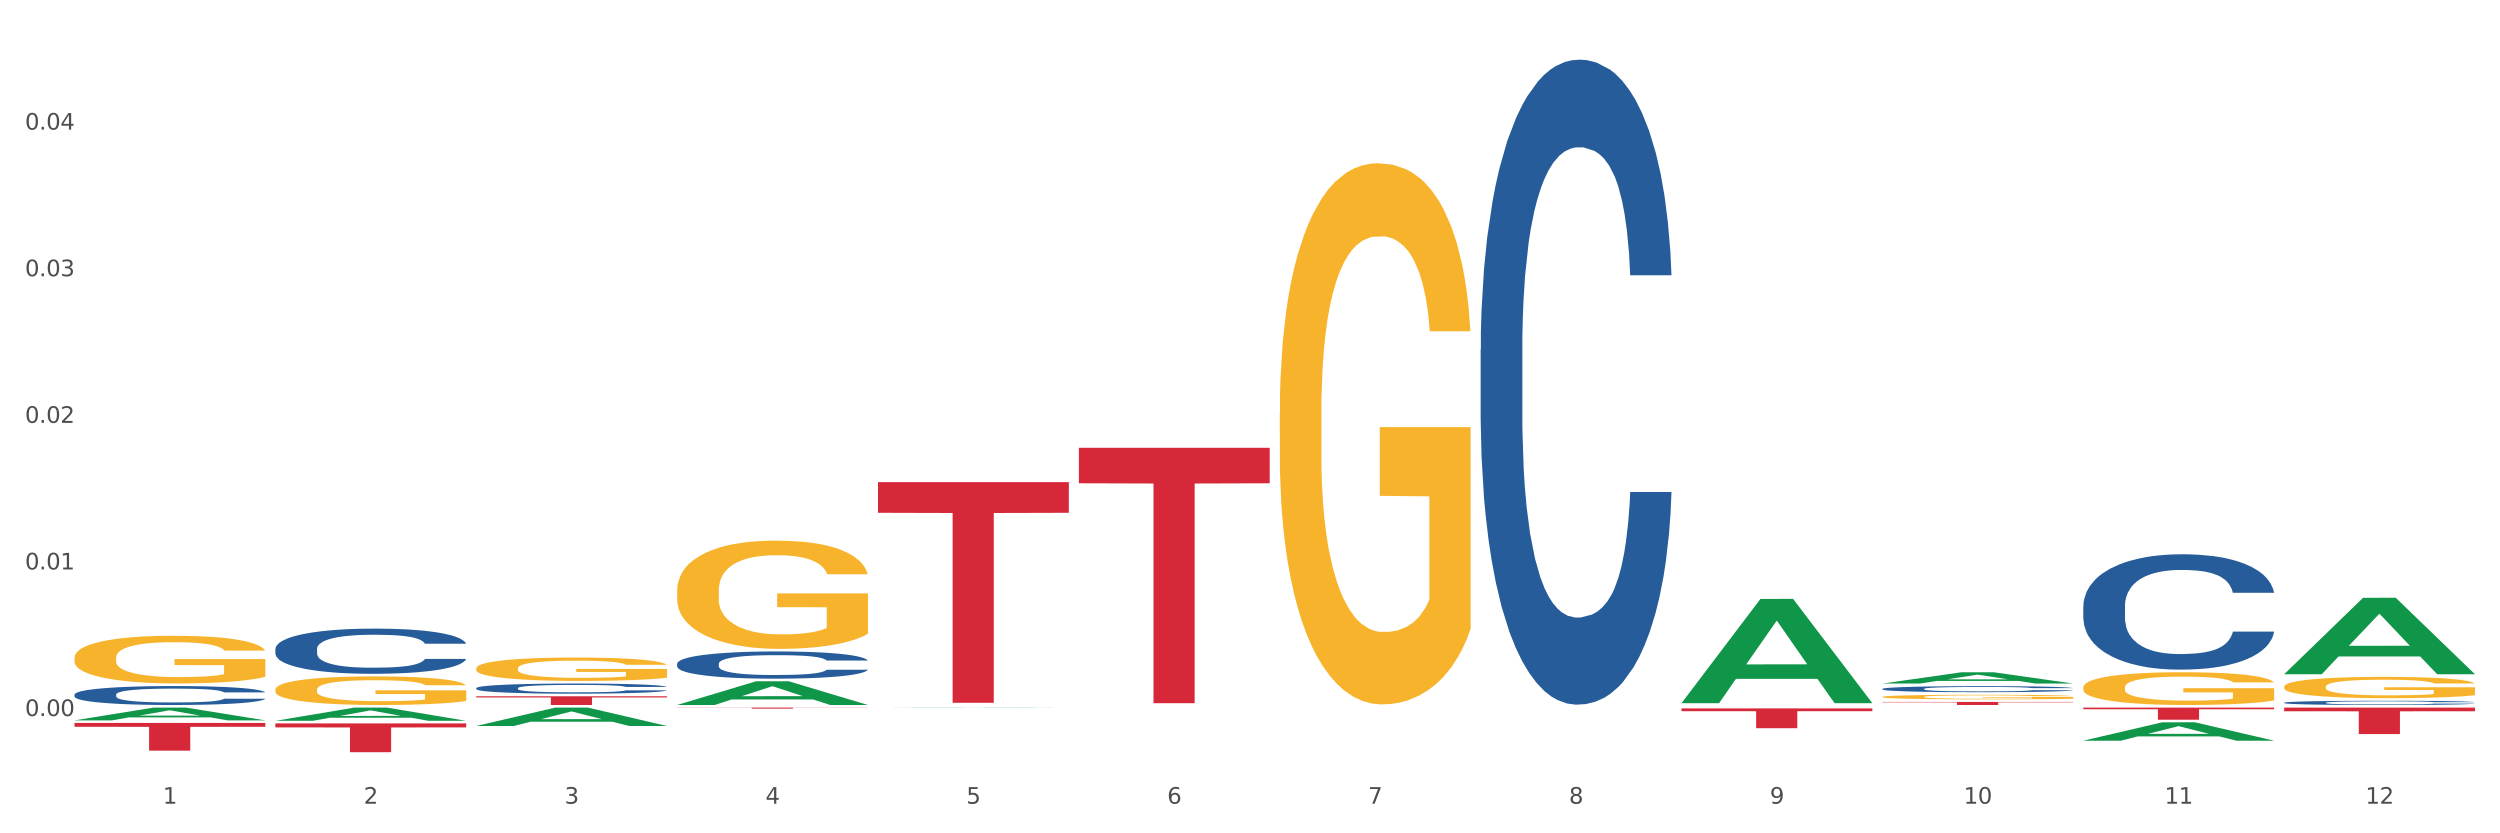 <?xml version="1.0" encoding="utf-8" standalone="no"?>
<!DOCTYPE svg PUBLIC "-//W3C//DTD SVG 1.1//EN"
  "http://www.w3.org/Graphics/SVG/1.1/DTD/svg11.dtd">
<svg xmlns:xlink="http://www.w3.org/1999/xlink" width="1080pt" height="360pt" viewBox="0 0 1080 360" xmlns="http://www.w3.org/2000/svg" version="1.1">
 <rect x="0" y="0" width="1080" height="360" fill="#333333" stroke="none"/>
 <defs>
  <style type="text/css">*{stroke-linejoin: round; stroke-linecap: butt}</style>
 </defs>
 <g id="figure_1">
  <g id="patch_1">
   <path d="M 0 360 
L 1080 360 
L 1080 0 
L 0 0 
z
" style="fill: #ffffff; stroke: #ffffff; stroke-linejoin: miter"/>
  </g>
  <g id="axes_1">
   <g id="matplotlib.axis_1">
    <g id="xtick_1">
     <g id="text_1">
      <!-- 1 -->
      <g style="fill: #4d4d4d" transform="translate(70.342 347.204) scale(0.096 -0.096)">
       <defs>
        <path id="DejaVuSans-31" d="M 794 531 
L 1825 531 
L 1825 4091 
L 703 3866 
L 703 4441 
L 1819 4666 
L 2450 4666 
L 2450 531 
L 3481 531 
L 3481 0 
L 794 0 
L 794 531 
z
" transform="scale(0.016)"/>
       </defs>
       <use xlink:href="#DejaVuSans-31"/>
      </g>
     </g>
    </g>
    <g id="xtick_2">
     <g id="text_2">
      <!-- 2 -->
      <g style="fill: #4d4d4d" transform="translate(157.122 347.204) scale(0.096 -0.096)">
       <defs>
        <path id="DejaVuSans-32" d="M 1228 531 
L 3431 531 
L 3431 0 
L 469 0 
L 469 531 
Q 828 903 1448 1529 
Q 2069 2156 2228 2338 
Q 2531 2678 2651 2914 
Q 2772 3150 2772 3378 
Q 2772 3750 2511 3984 
Q 2250 4219 1831 4219 
Q 1534 4219 1204 4116 
Q 875 4013 500 3803 
L 500 4441 
Q 881 4594 1212 4672 
Q 1544 4750 1819 4750 
Q 2544 4750 2975 4387 
Q 3406 4025 3406 3419 
Q 3406 3131 3298 2873 
Q 3191 2616 2906 2266 
Q 2828 2175 2409 1742 
Q 1991 1309 1228 531 
z
" transform="scale(0.016)"/>
       </defs>
       <use xlink:href="#DejaVuSans-32"/>
      </g>
     </g>
    </g>
    <g id="xtick_3">
     <g id="text_3">
      <!-- 3 -->
      <g style="fill: #4d4d4d" transform="translate(243.902 347.204) scale(0.096 -0.096)">
       <defs>
        <path id="DejaVuSans-33" d="M 2597 2516 
Q 3050 2419 3304 2112 
Q 3559 1806 3559 1356 
Q 3559 666 3084 287 
Q 2609 -91 1734 -91 
Q 1441 -91 1130 -33 
Q 819 25 488 141 
L 488 750 
Q 750 597 1062 519 
Q 1375 441 1716 441 
Q 2309 441 2620 675 
Q 2931 909 2931 1356 
Q 2931 1769 2642 2001 
Q 2353 2234 1838 2234 
L 1294 2234 
L 1294 2753 
L 1863 2753 
Q 2328 2753 2575 2939 
Q 2822 3125 2822 3475 
Q 2822 3834 2567 4026 
Q 2313 4219 1838 4219 
Q 1578 4219 1281 4162 
Q 984 4106 628 3988 
L 628 4550 
Q 988 4650 1302 4700 
Q 1616 4750 1894 4750 
Q 2613 4750 3031 4423 
Q 3450 4097 3450 3541 
Q 3450 3153 3228 2886 
Q 3006 2619 2597 2516 
z
" transform="scale(0.016)"/>
       </defs>
       <use xlink:href="#DejaVuSans-33"/>
      </g>
     </g>
    </g>
    <g id="xtick_4">
     <g id="text_4">
      <!-- 4 -->
      <g style="fill: #4d4d4d" transform="translate(330.683 347.204) scale(0.096 -0.096)">
       <defs>
        <path id="DejaVuSans-34" d="M 2419 4116 
L 825 1625 
L 2419 1625 
L 2419 4116 
z
M 2253 4666 
L 3047 4666 
L 3047 1625 
L 3713 1625 
L 3713 1100 
L 3047 1100 
L 3047 0 
L 2419 0 
L 2419 1100 
L 313 1100 
L 313 1709 
L 2253 4666 
z
" transform="scale(0.016)"/>
       </defs>
       <use xlink:href="#DejaVuSans-34"/>
      </g>
     </g>
    </g>
    <g id="xtick_5">
     <g id="text_5">
      <!-- 5 -->
      <g style="fill: #4d4d4d" transform="translate(417.463 347.204) scale(0.096 -0.096)">
       <defs>
        <path id="DejaVuSans-35" d="M 691 4666 
L 3169 4666 
L 3169 4134 
L 1269 4134 
L 1269 2991 
Q 1406 3038 1543 3061 
Q 1681 3084 1819 3084 
Q 2600 3084 3056 2656 
Q 3513 2228 3513 1497 
Q 3513 744 3044 326 
Q 2575 -91 1722 -91 
Q 1428 -91 1123 -41 
Q 819 9 494 109 
L 494 744 
Q 775 591 1075 516 
Q 1375 441 1709 441 
Q 2250 441 2565 725 
Q 2881 1009 2881 1497 
Q 2881 1984 2565 2268 
Q 2250 2553 1709 2553 
Q 1456 2553 1204 2497 
Q 953 2441 691 2322 
L 691 4666 
z
" transform="scale(0.016)"/>
       </defs>
       <use xlink:href="#DejaVuSans-35"/>
      </g>
     </g>
    </g>
    <g id="xtick_6">
     <g id="text_6">
      <!-- 6 -->
      <g style="fill: #4d4d4d" transform="translate(504.243 347.204) scale(0.096 -0.096)">
       <defs>
        <path id="DejaVuSans-36" d="M 2113 2584 
Q 1688 2584 1439 2293 
Q 1191 2003 1191 1497 
Q 1191 994 1439 701 
Q 1688 409 2113 409 
Q 2538 409 2786 701 
Q 3034 994 3034 1497 
Q 3034 2003 2786 2293 
Q 2538 2584 2113 2584 
z
M 3366 4563 
L 3366 3988 
Q 3128 4100 2886 4159 
Q 2644 4219 2406 4219 
Q 1781 4219 1451 3797 
Q 1122 3375 1075 2522 
Q 1259 2794 1537 2939 
Q 1816 3084 2150 3084 
Q 2853 3084 3261 2657 
Q 3669 2231 3669 1497 
Q 3669 778 3244 343 
Q 2819 -91 2113 -91 
Q 1303 -91 875 529 
Q 447 1150 447 2328 
Q 447 3434 972 4092 
Q 1497 4750 2381 4750 
Q 2619 4750 2861 4703 
Q 3103 4656 3366 4563 
z
" transform="scale(0.016)"/>
       </defs>
       <use xlink:href="#DejaVuSans-36"/>
      </g>
     </g>
    </g>
    <g id="xtick_7">
     <g id="text_7">
      <!-- 7 -->
      <g style="fill: #4d4d4d" transform="translate(591.024 347.204) scale(0.096 -0.096)">
       <defs>
        <path id="DejaVuSans-37" d="M 525 4666 
L 3525 4666 
L 3525 4397 
L 1831 0 
L 1172 0 
L 2766 4134 
L 525 4134 
L 525 4666 
z
" transform="scale(0.016)"/>
       </defs>
       <use xlink:href="#DejaVuSans-37"/>
      </g>
     </g>
    </g>
    <g id="xtick_8">
     <g id="text_8">
      <!-- 8 -->
      <g style="fill: #4d4d4d" transform="translate(677.804 347.204) scale(0.096 -0.096)">
       <defs>
        <path id="DejaVuSans-38" d="M 2034 2216 
Q 1584 2216 1326 1975 
Q 1069 1734 1069 1313 
Q 1069 891 1326 650 
Q 1584 409 2034 409 
Q 2484 409 2743 651 
Q 3003 894 3003 1313 
Q 3003 1734 2745 1975 
Q 2488 2216 2034 2216 
z
M 1403 2484 
Q 997 2584 770 2862 
Q 544 3141 544 3541 
Q 544 4100 942 4425 
Q 1341 4750 2034 4750 
Q 2731 4750 3128 4425 
Q 3525 4100 3525 3541 
Q 3525 3141 3298 2862 
Q 3072 2584 2669 2484 
Q 3125 2378 3379 2068 
Q 3634 1759 3634 1313 
Q 3634 634 3220 271 
Q 2806 -91 2034 -91 
Q 1263 -91 848 271 
Q 434 634 434 1313 
Q 434 1759 690 2068 
Q 947 2378 1403 2484 
z
M 1172 3481 
Q 1172 3119 1398 2916 
Q 1625 2713 2034 2713 
Q 2441 2713 2670 2916 
Q 2900 3119 2900 3481 
Q 2900 3844 2670 4047 
Q 2441 4250 2034 4250 
Q 1625 4250 1398 4047 
Q 1172 3844 1172 3481 
z
" transform="scale(0.016)"/>
       </defs>
       <use xlink:href="#DejaVuSans-38"/>
      </g>
     </g>
    </g>
    <g id="xtick_9">
     <g id="text_9">
      <!-- 9 -->
      <g style="fill: #4d4d4d" transform="translate(764.584 347.204) scale(0.096 -0.096)">
       <defs>
        <path id="DejaVuSans-39" d="M 703 97 
L 703 672 
Q 941 559 1184 500 
Q 1428 441 1663 441 
Q 2288 441 2617 861 
Q 2947 1281 2994 2138 
Q 2813 1869 2534 1725 
Q 2256 1581 1919 1581 
Q 1219 1581 811 2004 
Q 403 2428 403 3163 
Q 403 3881 828 4315 
Q 1253 4750 1959 4750 
Q 2769 4750 3195 4129 
Q 3622 3509 3622 2328 
Q 3622 1225 3098 567 
Q 2575 -91 1691 -91 
Q 1453 -91 1209 -44 
Q 966 3 703 97 
z
M 1959 2075 
Q 2384 2075 2632 2365 
Q 2881 2656 2881 3163 
Q 2881 3666 2632 3958 
Q 2384 4250 1959 4250 
Q 1534 4250 1286 3958 
Q 1038 3666 1038 3163 
Q 1038 2656 1286 2365 
Q 1534 2075 1959 2075 
z
" transform="scale(0.016)"/>
       </defs>
       <use xlink:href="#DejaVuSans-39"/>
      </g>
     </g>
    </g>
    <g id="xtick_10">
     <g id="text_10">
      <!-- 10 -->
      <g style="fill: #4d4d4d" transform="translate(848.311 347.204) scale(0.096 -0.096)">
       <defs>
        <path id="DejaVuSans-30" d="M 2034 4250 
Q 1547 4250 1301 3770 
Q 1056 3291 1056 2328 
Q 1056 1369 1301 889 
Q 1547 409 2034 409 
Q 2525 409 2770 889 
Q 3016 1369 3016 2328 
Q 3016 3291 2770 3770 
Q 2525 4250 2034 4250 
z
M 2034 4750 
Q 2819 4750 3233 4129 
Q 3647 3509 3647 2328 
Q 3647 1150 3233 529 
Q 2819 -91 2034 -91 
Q 1250 -91 836 529 
Q 422 1150 422 2328 
Q 422 3509 836 4129 
Q 1250 4750 2034 4750 
z
" transform="scale(0.016)"/>
       </defs>
       <use xlink:href="#DejaVuSans-31"/>
       <use xlink:href="#DejaVuSans-30" transform="translate(63.623 0)"/>
      </g>
     </g>
    </g>
    <g id="xtick_11">
     <g id="text_11">
      <!-- 11 -->
      <g style="fill: #4d4d4d" transform="translate(935.091 347.204) scale(0.096 -0.096)">
       <use xlink:href="#DejaVuSans-31"/>
       <use xlink:href="#DejaVuSans-31" transform="translate(63.623 0)"/>
      </g>
     </g>
    </g>
    <g id="xtick_12">
     <g id="text_12">
      <!-- 12 -->
      <g style="fill: #4d4d4d" transform="translate(1021.871 347.204) scale(0.096 -0.096)">
       <use xlink:href="#DejaVuSans-31"/>
       <use xlink:href="#DejaVuSans-32" transform="translate(63.623 0)"/>
      </g>
     </g>
    </g>
    <g id="xtick_13"/>
    <g id="xtick_14"/>
    <g id="xtick_15"/>
    <g id="xtick_16"/>
    <g id="xtick_17"/>
    <g id="xtick_18"/>
    <g id="xtick_19"/>
    <g id="xtick_20"/>
    <g id="xtick_21"/>
    <g id="xtick_22"/>
    <g id="xtick_23"/>
   </g>
   <g id="matplotlib.axis_2">
    <g id="ytick_1">
     <g id="text_13">
      <!-- 0.00 -->
      <g style="fill: #4d4d4d" transform="translate(10.8 309.328) scale(0.096 -0.096)">
       <defs>
        <path id="DejaVuSans-2e" d="M 684 794 
L 1344 794 
L 1344 0 
L 684 0 
L 684 794 
z
" transform="scale(0.016)"/>
       </defs>
       <use xlink:href="#DejaVuSans-30"/>
       <use xlink:href="#DejaVuSans-2e" transform="translate(63.623 0)"/>
       <use xlink:href="#DejaVuSans-30" transform="translate(95.41 0)"/>
       <use xlink:href="#DejaVuSans-30" transform="translate(159.033 0)"/>
      </g>
     </g>
    </g>
    <g id="ytick_2">
     <g id="text_14">
      <!-- 0.01 -->
      <g style="fill: #4d4d4d" transform="translate(10.8 245.997) scale(0.096 -0.096)">
       <use xlink:href="#DejaVuSans-30"/>
       <use xlink:href="#DejaVuSans-2e" transform="translate(63.623 0)"/>
       <use xlink:href="#DejaVuSans-30" transform="translate(95.41 0)"/>
       <use xlink:href="#DejaVuSans-31" transform="translate(159.033 0)"/>
      </g>
     </g>
    </g>
    <g id="ytick_3">
     <g id="text_15">
      <!-- 0.02 -->
      <g style="fill: #4d4d4d" transform="translate(10.8 182.666) scale(0.096 -0.096)">
       <use xlink:href="#DejaVuSans-30"/>
       <use xlink:href="#DejaVuSans-2e" transform="translate(63.623 0)"/>
       <use xlink:href="#DejaVuSans-30" transform="translate(95.41 0)"/>
       <use xlink:href="#DejaVuSans-32" transform="translate(159.033 0)"/>
      </g>
     </g>
    </g>
    <g id="ytick_4">
     <g id="text_16">
      <!-- 0.03 -->
      <g style="fill: #4d4d4d" transform="translate(10.8 119.335) scale(0.096 -0.096)">
       <use xlink:href="#DejaVuSans-30"/>
       <use xlink:href="#DejaVuSans-2e" transform="translate(63.623 0)"/>
       <use xlink:href="#DejaVuSans-30" transform="translate(95.41 0)"/>
       <use xlink:href="#DejaVuSans-33" transform="translate(159.033 0)"/>
      </g>
     </g>
    </g>
    <g id="ytick_5">
     <g id="text_17">
      <!-- 0.04 -->
      <g style="fill: #4d4d4d" transform="translate(10.8 56.004) scale(0.096 -0.096)">
       <use xlink:href="#DejaVuSans-30"/>
       <use xlink:href="#DejaVuSans-2e" transform="translate(63.623 0)"/>
       <use xlink:href="#DejaVuSans-30" transform="translate(95.41 0)"/>
       <use xlink:href="#DejaVuSans-34" transform="translate(159.033 0)"/>
      </g>
     </g>
    </g>
    <g id="ytick_6"/>
    <g id="ytick_7"/>
    <g id="ytick_8"/>
    <g id="ytick_9"/>
    <g id="ytick_10"/>
   </g>
   <g id="PolyCollection_1">
    <path d="M 32.175 311.19 
L 32.26 311.185 
L 66.256 305.686 
L 80.365 305.681 
L 114.616 311.2 
L 98.298 311.2 
L 90.904 309.915 
L 55.803 309.915 
L 55.548 309.936 
L 48.408 311.2 
L 32.175 311.2 
L 32.175 311.19 
L 60.222 309.148 
L 86.484 309.143 
L 73.481 306.857 
L 73.311 306.847 
L 73.141 306.862 
L 60.137 309.143 
L 60.222 309.148 
L 32.175 311.19 
z
" clip-path="url(#p8d18f4591d)" style="fill: #109648"/>
    <path d="M 118.955 311.386 
L 119.04 311.38 
L 153.037 305.686 
L 167.145 305.681 
L 201.397 311.396 
L 185.078 311.396 
L 177.684 310.065 
L 142.583 310.065 
L 142.328 310.087 
L 135.189 311.396 
L 118.955 311.396 
L 118.955 311.386 
L 147.002 309.271 
L 173.265 309.266 
L 160.261 306.899 
L 160.091 306.888 
L 159.921 306.904 
L 146.917 309.266 
L 147.002 309.271 
L 118.955 311.386 
z
" clip-path="url(#p8d18f4591d)" style="fill: #109648"/>
    <path d="M 986.759 305.681 
L 1069.2 305.681 
L 1069.2 307.272 
L 1036.77 307.283 
L 1036.77 317.131 
L 1018.993 317.131 
L 1018.993 307.283 
L 986.759 307.272 
L 986.759 305.691 
L 986.759 305.681 
z
" clip-path="url(#p8d18f4591d)" style="fill: #d62839"/>
    <path d="M 899.978 305.681 
L 982.42 305.681 
L 982.42 306.408 
L 949.99 306.412 
L 949.99 310.911 
L 932.213 310.911 
L 932.213 306.412 
L 899.978 306.408 
L 899.978 305.686 
L 899.978 305.681 
z
" clip-path="url(#p8d18f4591d)" style="fill: #d62839"/>
    <path d="M 205.736 313.621 
L 205.821 313.613 
L 239.817 305.688 
L 253.926 305.681 
L 288.177 313.636 
L 271.859 313.636 
L 264.464 311.783 
L 229.363 311.783 
L 229.108 311.813 
L 221.969 313.636 
L 205.736 313.636 
L 205.736 313.621 
L 233.783 310.678 
L 260.045 310.67 
L 247.041 307.376 
L 246.871 307.361 
L 246.701 307.384 
L 233.698 310.67 
L 233.783 310.678 
L 205.736 313.621 
z
" clip-path="url(#p8d18f4591d)" style="fill: #109648"/>
    <path d="M 292.516 304.542 
L 292.601 304.532 
L 326.597 294.315 
L 340.706 294.306 
L 374.957 304.561 
L 358.639 304.561 
L 351.245 302.173 
L 316.144 302.173 
L 315.889 302.211 
L 308.749 304.561 
L 292.516 304.561 
L 292.516 304.542 
L 320.563 300.748 
L 346.825 300.738 
L 333.822 296.491 
L 333.652 296.472 
L 333.482 296.501 
L 320.478 300.738 
L 320.563 300.748 
L 292.516 304.542 
z
" clip-path="url(#p8d18f4591d)" style="fill: #109648"/>
    <path d="M 813.198 295.286 
L 813.283 295.281 
L 847.279 290.427 
L 861.388 290.422 
L 895.639 295.295 
L 879.321 295.295 
L 871.927 294.16 
L 836.826 294.16 
L 836.571 294.178 
L 829.431 295.295 
L 813.198 295.295 
L 813.198 295.286 
L 841.245 293.483 
L 867.507 293.478 
L 854.504 291.461 
L 854.334 291.451 
L 854.164 291.465 
L 841.16 293.478 
L 841.245 293.483 
L 813.198 295.286 
z
" clip-path="url(#p8d18f4591d)" style="fill: #109648"/>
    <path d="M 292.516 305.681 
L 374.957 305.681 
L 374.957 305.744 
L 342.528 305.745 
L 342.528 306.139 
L 324.75 306.139 
L 324.75 305.745 
L 292.516 305.744 
L 292.516 305.681 
L 292.516 305.681 
z
" clip-path="url(#p8d18f4591d)" style="fill: #d62839"/>
    <path d="M 32.175 312.32 
L 114.616 312.32 
L 114.616 313.984 
L 82.187 313.996 
L 82.187 324.297 
L 64.409 324.297 
L 64.409 313.996 
L 32.175 313.984 
L 32.175 312.331 
L 32.175 312.32 
z
" clip-path="url(#p8d18f4591d)" style="fill: #d62839"/>
    <path d="M 118.955 312.516 
L 201.397 312.516 
L 201.397 314.244 
L 168.967 314.255 
L 168.967 324.95 
L 151.189 324.95 
L 151.189 314.255 
L 118.955 314.244 
L 118.955 312.528 
L 118.955 312.516 
z
" clip-path="url(#p8d18f4591d)" style="fill: #d62839"/>
    <path d="M 205.736 300.791 
L 288.177 300.791 
L 288.177 301.315 
L 255.747 301.318 
L 255.747 304.561 
L 237.97 304.561 
L 237.97 301.318 
L 205.736 301.315 
L 205.736 300.794 
L 205.736 300.791 
z
" clip-path="url(#p8d18f4591d)" style="fill: #d62839"/>
    <path d="M 986.759 291.225 
L 986.844 291.194 
L 1020.84 258.25 
L 1034.949 258.219 
L 1069.2 291.287 
L 1052.882 291.287 
L 1045.487 283.587 
L 1010.386 283.587 
L 1010.131 283.711 
L 1002.992 291.287 
L 986.759 291.287 
L 986.759 291.225 
L 1014.806 278.992 
L 1041.068 278.961 
L 1028.064 265.268 
L 1027.894 265.206 
L 1027.724 265.299 
L 1014.721 278.961 
L 1014.806 278.992 
L 986.759 291.225 
z
" clip-path="url(#p8d18f4591d)" style="fill: #109648"/>
    <path d="M 379.296 305.808 
L 379.381 305.808 
L 413.378 305.681 
L 427.486 305.681 
L 461.738 305.808 
L 445.419 305.808 
L 438.025 305.778 
L 402.924 305.778 
L 402.669 305.779 
L 395.53 305.808 
L 379.296 305.808 
L 379.296 305.808 
L 407.343 305.761 
L 433.606 305.761 
L 420.602 305.708 
L 420.432 305.708 
L 420.262 305.708 
L 407.258 305.761 
L 407.343 305.761 
L 379.296 305.808 
z
" clip-path="url(#p8d18f4591d)" style="fill: #109648"/>
    <path d="M 726.418 303.693 
L 726.503 303.65 
L 760.499 258.747 
L 774.608 258.705 
L 808.859 303.777 
L 792.541 303.777 
L 785.146 293.282 
L 750.045 293.282 
L 749.79 293.451 
L 742.651 303.777 
L 726.418 303.777 
L 726.418 303.693 
L 754.465 287.018 
L 780.727 286.976 
L 767.723 268.312 
L 767.553 268.227 
L 767.383 268.354 
L 754.38 286.976 
L 754.465 287.018 
L 726.418 303.693 
z
" clip-path="url(#p8d18f4591d)" style="fill: #109648"/>
    <path d="M 899.978 319.97 
L 900.063 319.962 
L 934.06 312.038 
L 948.168 312.031 
L 982.42 319.984 
L 966.101 319.984 
L 958.707 318.132 
L 923.606 318.132 
L 923.351 318.162 
L 916.212 319.984 
L 899.978 319.984 
L 899.978 319.97 
L 928.025 317.027 
L 954.288 317.02 
L 941.284 313.726 
L 941.114 313.711 
L 940.944 313.734 
L 927.94 317.02 
L 928.025 317.027 
L 899.978 319.97 
z
" clip-path="url(#p8d18f4591d)" style="fill: #109648"/>
    <path d="M 813.198 297.587 
L 813.295 297.585 
L 813.295 297.518 
L 813.588 297.428 
L 814.66 297.261 
L 816.024 297.135 
L 818.363 296.987 
L 819.63 296.925 
L 821.286 296.856 
L 824.697 296.744 
L 828.595 296.648 
L 831.323 296.596 
L 833.37 296.562 
L 837.95 296.503 
L 840.581 296.477 
L 843.31 296.455 
L 845.648 296.441 
L 849.546 296.424 
L 852.665 296.417 
L 856.27 296.415 
L 859.291 296.417 
L 863.286 296.426 
L 869.133 296.455 
L 871.375 296.472 
L 874.396 296.5 
L 877.514 296.539 
L 880.048 296.577 
L 882.971 296.631 
L 885.992 296.703 
L 888.915 296.794 
L 890.962 296.877 
L 892.618 296.965 
L 894.08 297.073 
L 895.152 297.189 
L 895.639 297.287 
L 877.806 297.287 
L 877.319 297.199 
L 876.345 297.104 
L 875.37 297.039 
L 874.298 296.987 
L 872.642 296.927 
L 871.18 296.889 
L 868.744 296.844 
L 866.502 296.815 
L 864.651 296.798 
L 862.409 296.784 
L 857.634 296.77 
L 854.224 296.77 
L 852.08 296.775 
L 849.449 296.786 
L 847.207 296.803 
L 844.576 296.832 
L 842.53 296.863 
L 840.484 296.903 
L 839.314 296.932 
L 837.56 296.984 
L 836.391 297.027 
L 834.832 297.101 
L 833.955 297.154 
L 832.395 297.289 
L 831.713 297.39 
L 831.421 297.459 
L 831.226 297.535 
L 831.226 297.907 
L 831.811 298.074 
L 832.298 298.145 
L 833.077 298.226 
L 834.539 298.331 
L 836.683 298.434 
L 838.924 298.508 
L 840.776 298.553 
L 842.53 298.586 
L 844.284 298.613 
L 846.428 298.636 
L 848.182 298.651 
L 850.813 298.665 
L 853.931 298.672 
L 856.368 298.672 
L 861.338 298.66 
L 863.579 298.648 
L 865.723 298.632 
L 868.061 298.605 
L 869.913 298.577 
L 870.985 298.555 
L 872.739 298.51 
L 874.103 298.462 
L 875.273 298.408 
L 876.052 298.36 
L 876.929 298.288 
L 877.611 298.207 
L 877.806 298.164 
L 895.639 298.164 
L 895.25 298.25 
L 894.567 298.334 
L 893.203 298.446 
L 892.131 298.51 
L 890.475 298.589 
L 888.72 298.656 
L 886.284 298.729 
L 884.043 298.784 
L 881.704 298.832 
L 879.171 298.875 
L 874.59 298.934 
L 872.934 298.951 
L 869.426 298.98 
L 866.697 298.996 
L 862.702 299.013 
L 858.609 299.023 
L 854.321 299.025 
L 850.521 299.02 
L 846.33 299.006 
L 843.699 298.992 
L 840.776 298.97 
L 837.365 298.937 
L 834.149 298.896 
L 831.129 298.849 
L 828.303 298.794 
L 825.671 298.732 
L 822.261 298.629 
L 819.727 298.529 
L 817.876 298.436 
L 816.609 298.358 
L 815.342 298.257 
L 814.66 298.188 
L 813.588 298.021 
L 813.198 297.866 
L 813.198 297.587 
z
" clip-path="url(#p8d18f4591d)" style="fill: #255c99"/>
    <path d="M 32.175 284.176 
L 32.272 284.157 
L 32.272 283.48 
L 32.467 282.897 
L 33.44 281.487 
L 34.9 280.32 
L 35.971 279.7 
L 37.042 279.192 
L 38.307 278.684 
L 39.864 278.158 
L 42.687 277.386 
L 44.439 276.992 
L 46.58 276.578 
L 50.474 275.976 
L 53.296 275.637 
L 56.216 275.355 
L 60.986 275.017 
L 64.1 274.866 
L 67.41 274.753 
L 71.4 274.678 
L 74.418 274.659 
L 81.036 274.716 
L 86.682 274.885 
L 89.407 275.017 
L 92.911 275.242 
L 94.76 275.393 
L 97.778 275.694 
L 100.892 276.089 
L 103.034 276.427 
L 106.246 277.067 
L 108.679 277.706 
L 110.918 278.496 
L 112.086 279.042 
L 112.962 279.549 
L 113.74 280.132 
L 114.519 281.054 
L 96.999 281.054 
L 96.318 280.396 
L 95.247 279.775 
L 93.69 279.173 
L 92.327 278.797 
L 89.991 278.327 
L 87.85 278.026 
L 85.611 277.8 
L 82.886 277.612 
L 80.744 277.518 
L 77.727 277.443 
L 71.79 277.462 
L 67.799 277.612 
L 65.074 277.8 
L 63.322 277.97 
L 61.764 278.158 
L 60.012 278.421 
L 57.968 278.816 
L 56.508 279.173 
L 55.048 279.625 
L 53.88 280.076 
L 52.81 280.603 
L 51.934 281.167 
L 51.252 281.75 
L 50.668 282.465 
L 50.182 283.649 
L 50.182 286.226 
L 50.376 286.809 
L 50.863 287.58 
L 51.447 288.163 
L 52.42 288.859 
L 53.296 289.329 
L 54.951 290.006 
L 56.8 290.571 
L 58.26 290.928 
L 59.72 291.229 
L 62.251 291.643 
L 65.074 291.981 
L 67.507 292.188 
L 70.816 292.376 
L 73.055 292.451 
L 75.002 292.489 
L 79.771 292.489 
L 83.178 292.433 
L 86.974 292.301 
L 89.894 292.132 
L 92.327 291.925 
L 95.052 291.586 
L 96.804 291.267 
L 96.804 287.336 
L 75.391 287.317 
L 75.391 284.703 
L 114.616 284.703 
L 114.616 292.376 
L 112.962 292.771 
L 111.112 293.129 
L 109.166 293.448 
L 106.246 293.843 
L 102.742 294.219 
L 99.627 294.483 
L 96.318 294.708 
L 92.424 294.915 
L 87.363 295.103 
L 84.248 295.179 
L 80.355 295.235 
L 75.78 295.254 
L 71.79 295.216 
L 67.896 295.122 
L 63.808 294.953 
L 59.818 294.708 
L 56.8 294.464 
L 53.783 294.163 
L 50.571 293.768 
L 48.04 293.392 
L 46.094 293.053 
L 43.952 292.621 
L 41.616 292.056 
L 39.864 291.549 
L 38.307 291.022 
L 36.652 290.345 
L 35.484 289.762 
L 34.316 289.028 
L 33.635 288.483 
L 32.856 287.637 
L 32.272 286.452 
L 32.175 284.176 
z
" clip-path="url(#p8d18f4591d)" style="fill: #f7b32b"/>
    <path d="M 118.955 297.913 
L 119.053 297.902 
L 119.053 297.495 
L 119.247 297.145 
L 120.221 296.299 
L 121.681 295.599 
L 122.751 295.227 
L 123.822 294.922 
L 125.087 294.617 
L 126.645 294.301 
L 129.467 293.838 
L 131.219 293.601 
L 133.361 293.353 
L 137.254 292.992 
L 140.077 292.789 
L 142.997 292.619 
L 147.766 292.416 
L 150.881 292.326 
L 154.19 292.258 
L 158.181 292.213 
L 161.198 292.202 
L 167.817 292.236 
L 173.462 292.337 
L 176.187 292.416 
L 179.691 292.552 
L 181.541 292.642 
L 184.558 292.822 
L 187.673 293.059 
L 189.814 293.263 
L 193.026 293.646 
L 195.459 294.03 
L 197.698 294.504 
L 198.866 294.832 
L 199.742 295.136 
L 200.521 295.486 
L 201.299 296.039 
L 183.779 296.039 
L 183.098 295.644 
L 182.027 295.272 
L 180.47 294.911 
L 179.107 294.685 
L 176.771 294.403 
L 174.63 294.222 
L 172.391 294.087 
L 169.666 293.974 
L 167.525 293.917 
L 164.507 293.872 
L 158.57 293.883 
L 154.579 293.974 
L 151.854 294.087 
L 150.102 294.188 
L 148.545 294.301 
L 146.793 294.459 
L 144.749 294.696 
L 143.289 294.911 
L 141.829 295.181 
L 140.661 295.452 
L 139.59 295.768 
L 138.714 296.107 
L 138.033 296.457 
L 137.449 296.886 
L 136.962 297.597 
L 136.962 299.143 
L 137.157 299.493 
L 137.643 299.956 
L 138.227 300.306 
L 139.201 300.723 
L 140.077 301.006 
L 141.731 301.412 
L 143.581 301.751 
L 145.041 301.965 
L 146.501 302.146 
L 149.031 302.394 
L 151.854 302.597 
L 154.287 302.721 
L 157.597 302.834 
L 159.835 302.879 
L 161.782 302.902 
L 166.551 302.902 
L 169.958 302.868 
L 173.754 302.789 
L 176.674 302.687 
L 179.107 302.563 
L 181.833 302.36 
L 183.585 302.168 
L 183.585 299.809 
L 162.171 299.798 
L 162.171 298.229 
L 201.397 298.229 
L 201.397 302.834 
L 199.742 303.071 
L 197.893 303.286 
L 195.946 303.477 
L 193.026 303.714 
L 189.522 303.94 
L 186.407 304.098 
L 183.098 304.234 
L 179.205 304.358 
L 174.143 304.471 
L 171.029 304.516 
L 167.135 304.55 
L 162.561 304.561 
L 158.57 304.538 
L 154.677 304.482 
L 150.589 304.38 
L 146.598 304.234 
L 143.581 304.087 
L 140.563 303.906 
L 137.351 303.669 
L 134.821 303.444 
L 132.874 303.24 
L 130.733 302.981 
L 128.397 302.642 
L 126.645 302.337 
L 125.087 302.021 
L 123.433 301.615 
L 122.265 301.265 
L 121.097 300.825 
L 120.415 300.498 
L 119.637 299.99 
L 119.053 299.279 
L 118.955 297.913 
z
" clip-path="url(#p8d18f4591d)" style="fill: #f7b32b"/>
    <path d="M 205.736 288.732 
L 205.833 288.723 
L 205.833 288.391 
L 206.028 288.104 
L 207.001 287.412 
L 208.461 286.839 
L 209.532 286.535 
L 210.602 286.285 
L 211.868 286.036 
L 213.425 285.778 
L 216.248 285.399 
L 218 285.205 
L 220.141 285.002 
L 224.034 284.706 
L 226.857 284.54 
L 229.777 284.402 
L 234.546 284.235 
L 237.661 284.162 
L 240.97 284.106 
L 244.961 284.069 
L 247.978 284.06 
L 254.597 284.088 
L 260.242 284.171 
L 262.968 284.235 
L 266.472 284.346 
L 268.321 284.42 
L 271.338 284.568 
L 274.453 284.762 
L 276.594 284.928 
L 279.806 285.242 
L 282.24 285.556 
L 284.478 285.944 
L 285.646 286.212 
L 286.522 286.461 
L 287.301 286.747 
L 288.08 287.2 
L 270.56 287.2 
L 269.878 286.876 
L 268.808 286.572 
L 267.25 286.276 
L 265.888 286.091 
L 263.552 285.861 
L 261.41 285.713 
L 259.172 285.602 
L 256.446 285.51 
L 254.305 285.464 
L 251.288 285.427 
L 245.35 285.436 
L 241.36 285.51 
L 238.634 285.602 
L 236.882 285.685 
L 235.325 285.778 
L 233.573 285.907 
L 231.529 286.101 
L 230.069 286.276 
L 228.609 286.498 
L 227.441 286.719 
L 226.37 286.978 
L 225.494 287.255 
L 224.813 287.541 
L 224.229 287.892 
L 223.742 288.474 
L 223.742 289.739 
L 223.937 290.025 
L 224.424 290.404 
L 225.008 290.69 
L 225.981 291.032 
L 226.857 291.262 
L 228.512 291.595 
L 230.361 291.872 
L 231.821 292.047 
L 233.281 292.195 
L 235.812 292.398 
L 238.634 292.564 
L 241.068 292.666 
L 244.377 292.758 
L 246.616 292.795 
L 248.562 292.814 
L 253.332 292.814 
L 256.738 292.786 
L 260.534 292.721 
L 263.454 292.638 
L 265.888 292.537 
L 268.613 292.37 
L 270.365 292.213 
L 270.365 290.284 
L 248.952 290.274 
L 248.952 288.991 
L 288.177 288.991 
L 288.177 292.758 
L 286.522 292.952 
L 284.673 293.128 
L 282.726 293.285 
L 279.806 293.478 
L 276.302 293.663 
L 273.188 293.792 
L 269.878 293.903 
L 265.985 294.005 
L 260.924 294.097 
L 257.809 294.134 
L 253.916 294.162 
L 249.341 294.171 
L 245.35 294.153 
L 241.457 294.106 
L 237.369 294.023 
L 233.378 293.903 
L 230.361 293.783 
L 227.344 293.635 
L 224.132 293.442 
L 221.601 293.257 
L 219.654 293.091 
L 217.513 292.878 
L 215.177 292.601 
L 213.425 292.352 
L 211.868 292.093 
L 210.213 291.761 
L 209.045 291.475 
L 207.877 291.115 
L 207.196 290.847 
L 206.417 290.431 
L 205.833 289.85 
L 205.736 288.732 
z
" clip-path="url(#p8d18f4591d)" style="fill: #f7b32b"/>
    <path d="M 292.516 255.162 
L 292.613 255.119 
L 292.613 253.582 
L 292.808 252.258 
L 293.781 249.056 
L 295.241 246.408 
L 296.312 244.999 
L 297.383 243.846 
L 298.648 242.693 
L 300.205 241.497 
L 303.028 239.747 
L 304.78 238.85 
L 306.921 237.91 
L 310.815 236.544 
L 313.637 235.775 
L 316.557 235.135 
L 321.327 234.366 
L 324.441 234.025 
L 327.751 233.768 
L 331.741 233.598 
L 334.759 233.555 
L 341.377 233.683 
L 347.023 234.067 
L 349.748 234.366 
L 353.252 234.879 
L 355.101 235.22 
L 358.119 235.904 
L 361.233 236.8 
L 363.375 237.569 
L 366.587 239.021 
L 369.02 240.473 
L 371.259 242.266 
L 372.427 243.504 
L 373.303 244.657 
L 374.081 245.981 
L 374.86 248.073 
L 357.34 248.073 
L 356.659 246.579 
L 355.588 245.17 
L 354.031 243.803 
L 352.668 242.949 
L 350.332 241.882 
L 348.191 241.198 
L 345.952 240.686 
L 343.227 240.259 
L 341.085 240.046 
L 338.068 239.875 
L 332.131 239.917 
L 328.14 240.259 
L 325.415 240.686 
L 323.663 241.07 
L 322.105 241.497 
L 320.353 242.095 
L 318.309 242.992 
L 316.849 243.803 
L 315.389 244.828 
L 314.221 245.853 
L 313.151 247.049 
L 312.275 248.33 
L 311.593 249.653 
L 311.009 251.276 
L 310.523 253.966 
L 310.523 259.816 
L 310.717 261.14 
L 311.204 262.891 
L 311.788 264.214 
L 312.761 265.794 
L 313.637 266.862 
L 315.292 268.399 
L 317.141 269.68 
L 318.601 270.492 
L 320.061 271.175 
L 322.592 272.114 
L 325.415 272.883 
L 327.848 273.353 
L 331.157 273.78 
L 333.396 273.95 
L 335.343 274.036 
L 340.112 274.036 
L 343.519 273.908 
L 347.315 273.609 
L 350.235 273.224 
L 352.668 272.755 
L 355.393 271.986 
L 357.145 271.26 
L 357.145 262.336 
L 335.732 262.293 
L 335.732 256.357 
L 374.957 256.357 
L 374.957 273.78 
L 373.303 274.676 
L 371.453 275.488 
L 369.507 276.214 
L 366.587 277.11 
L 363.083 277.964 
L 359.968 278.562 
L 356.659 279.074 
L 352.765 279.544 
L 347.704 279.971 
L 344.589 280.142 
L 340.696 280.27 
L 336.121 280.313 
L 332.131 280.227 
L 328.237 280.014 
L 324.149 279.63 
L 320.159 279.074 
L 317.141 278.519 
L 314.124 277.836 
L 310.912 276.939 
L 308.381 276.085 
L 306.435 275.317 
L 304.293 274.335 
L 301.957 273.054 
L 300.205 271.901 
L 298.648 270.705 
L 296.993 269.168 
L 295.825 267.844 
L 294.657 266.179 
L 293.976 264.94 
L 293.197 263.019 
L 292.613 260.329 
L 292.516 255.162 
z
" clip-path="url(#p8d18f4591d)" style="fill: #f7b32b"/>
    <path d="M 32.175 300.052 
L 32.272 300.045 
L 32.272 299.835 
L 32.565 299.551 
L 33.637 299.028 
L 35.001 298.632 
L 37.34 298.168 
L 38.607 297.974 
L 40.263 297.757 
L 43.674 297.405 
L 47.572 297.106 
L 50.3 296.942 
L 52.347 296.837 
L 56.927 296.65 
L 59.558 296.568 
L 62.287 296.501 
L 64.625 296.456 
L 68.523 296.403 
L 71.642 296.381 
L 75.247 296.373 
L 78.268 296.381 
L 82.263 296.411 
L 88.11 296.501 
L 90.352 296.553 
L 93.373 296.643 
L 96.491 296.762 
L 99.025 296.882 
L 101.948 297.054 
L 104.969 297.278 
L 107.892 297.562 
L 109.939 297.824 
L 111.595 298.101 
L 113.057 298.437 
L 114.129 298.804 
L 114.616 299.11 
L 96.783 299.11 
L 96.296 298.833 
L 95.322 298.534 
L 94.347 298.332 
L 93.275 298.168 
L 91.619 297.981 
L 90.157 297.861 
L 87.721 297.719 
L 85.479 297.63 
L 83.628 297.577 
L 81.386 297.532 
L 76.611 297.488 
L 73.201 297.488 
L 71.057 297.503 
L 68.426 297.54 
L 66.184 297.592 
L 63.553 297.682 
L 61.507 297.779 
L 59.461 297.906 
L 58.291 297.996 
L 56.537 298.161 
L 55.368 298.295 
L 53.809 298.527 
L 52.932 298.691 
L 51.372 299.118 
L 50.69 299.432 
L 50.398 299.648 
L 50.203 299.888 
L 50.203 301.054 
L 50.788 301.578 
L 51.275 301.802 
L 52.054 302.056 
L 53.516 302.385 
L 55.66 302.707 
L 57.901 302.938 
L 59.753 303.081 
L 61.507 303.185 
L 63.261 303.267 
L 65.405 303.342 
L 67.159 303.387 
L 69.79 303.432 
L 72.908 303.454 
L 75.345 303.454 
L 80.314 303.417 
L 82.556 303.38 
L 84.7 303.327 
L 87.038 303.245 
L 88.89 303.155 
L 89.962 303.088 
L 91.716 302.946 
L 93.08 302.796 
L 94.25 302.624 
L 95.029 302.475 
L 95.906 302.251 
L 96.588 301.996 
L 96.783 301.862 
L 114.616 301.862 
L 114.227 302.131 
L 113.544 302.393 
L 112.18 302.744 
L 111.108 302.946 
L 109.452 303.193 
L 107.697 303.402 
L 105.261 303.634 
L 103.02 303.806 
L 100.681 303.955 
L 98.148 304.09 
L 93.567 304.277 
L 91.911 304.329 
L 88.403 304.419 
L 85.674 304.471 
L 81.679 304.524 
L 77.586 304.554 
L 73.298 304.561 
L 69.498 304.546 
L 65.307 304.501 
L 62.676 304.456 
L 59.753 304.389 
L 56.342 304.284 
L 53.126 304.157 
L 50.105 304.008 
L 47.279 303.836 
L 44.648 303.641 
L 41.238 303.32 
L 38.704 303.006 
L 36.853 302.714 
L 35.586 302.467 
L 34.319 302.153 
L 33.637 301.936 
L 32.565 301.413 
L 32.175 300.927 
L 32.175 300.052 
z
" clip-path="url(#p8d18f4591d)" style="fill: #255c99"/>
    <path d="M 118.955 280.333 
L 119.053 280.315 
L 119.053 279.816 
L 119.345 279.138 
L 120.417 277.89 
L 121.781 276.946 
L 124.12 275.84 
L 125.387 275.377 
L 127.044 274.86 
L 130.454 274.022 
L 134.352 273.309 
L 137.081 272.917 
L 139.127 272.667 
L 143.707 272.222 
L 146.338 272.026 
L 149.067 271.865 
L 151.406 271.758 
L 155.304 271.633 
L 158.422 271.58 
L 162.028 271.562 
L 165.048 271.58 
L 169.044 271.651 
L 174.891 271.865 
L 177.132 271.99 
L 180.153 272.204 
L 183.271 272.489 
L 185.805 272.774 
L 188.728 273.184 
L 191.749 273.719 
L 194.673 274.397 
L 196.719 275.02 
L 198.376 275.68 
L 199.837 276.482 
L 200.909 277.356 
L 201.397 278.087 
L 183.564 278.087 
L 183.076 277.427 
L 182.102 276.714 
L 181.127 276.233 
L 180.055 275.84 
L 178.399 275.395 
L 176.937 275.11 
L 174.501 274.771 
L 172.26 274.557 
L 170.408 274.432 
L 168.167 274.325 
L 163.392 274.218 
L 159.981 274.218 
L 157.837 274.254 
L 155.206 274.343 
L 152.965 274.468 
L 150.334 274.682 
L 148.287 274.913 
L 146.241 275.217 
L 145.071 275.43 
L 143.317 275.823 
L 142.148 276.143 
L 140.589 276.696 
L 139.712 277.088 
L 138.153 278.104 
L 137.471 278.853 
L 137.178 279.37 
L 136.983 279.941 
L 136.983 282.721 
L 137.568 283.969 
L 138.055 284.504 
L 138.835 285.11 
L 140.297 285.895 
L 142.44 286.661 
L 144.682 287.214 
L 146.533 287.552 
L 148.287 287.802 
L 150.041 287.998 
L 152.185 288.176 
L 153.939 288.283 
L 156.57 288.39 
L 159.689 288.444 
L 162.125 288.444 
L 167.095 288.355 
L 169.336 288.265 
L 171.48 288.141 
L 173.819 287.945 
L 175.67 287.731 
L 176.742 287.57 
L 178.496 287.231 
L 179.861 286.875 
L 181.03 286.465 
L 181.81 286.108 
L 182.687 285.574 
L 183.369 284.968 
L 183.564 284.647 
L 201.397 284.647 
L 201.007 285.288 
L 200.325 285.912 
L 198.96 286.75 
L 197.889 287.231 
L 196.232 287.82 
L 194.478 288.319 
L 192.042 288.872 
L 189.8 289.282 
L 187.462 289.638 
L 184.928 289.959 
L 180.348 290.405 
L 178.691 290.529 
L 175.183 290.743 
L 172.454 290.868 
L 168.459 290.993 
L 164.366 291.064 
L 160.079 291.082 
L 156.278 291.046 
L 152.088 290.939 
L 149.457 290.832 
L 146.533 290.672 
L 143.123 290.422 
L 139.907 290.119 
L 136.886 289.763 
L 134.06 289.353 
L 131.429 288.889 
L 128.018 288.123 
L 125.484 287.374 
L 123.633 286.679 
L 122.366 286.091 
L 121.099 285.342 
L 120.417 284.825 
L 119.345 283.577 
L 118.955 282.418 
L 118.955 280.333 
z
" clip-path="url(#p8d18f4591d)" style="fill: #255c99"/>
    <path d="M 205.736 297.259 
L 205.833 297.255 
L 205.833 297.143 
L 206.125 296.991 
L 207.197 296.711 
L 208.562 296.499 
L 210.9 296.251 
L 212.167 296.147 
L 213.824 296.031 
L 217.235 295.843 
L 221.133 295.683 
L 223.861 295.595 
L 225.907 295.539 
L 230.488 295.439 
L 233.119 295.395 
L 235.847 295.359 
L 238.186 295.335 
L 242.084 295.307 
L 245.202 295.295 
L 248.808 295.291 
L 251.829 295.295 
L 255.824 295.311 
L 261.671 295.359 
L 263.912 295.387 
L 266.933 295.435 
L 270.052 295.499 
L 272.585 295.563 
L 275.509 295.655 
L 278.53 295.775 
L 281.453 295.927 
L 283.499 296.067 
L 285.156 296.215 
L 286.618 296.395 
L 287.69 296.591 
L 288.177 296.755 
L 270.344 296.755 
L 269.857 296.607 
L 268.882 296.447 
L 267.908 296.339 
L 266.836 296.251 
L 265.179 296.151 
L 263.717 296.087 
L 261.281 296.011 
L 259.04 295.963 
L 257.188 295.935 
L 254.947 295.911 
L 250.172 295.887 
L 246.761 295.887 
L 244.618 295.895 
L 241.986 295.915 
L 239.745 295.943 
L 237.114 295.991 
L 235.068 296.043 
L 233.021 296.111 
L 231.852 296.159 
L 230.098 296.247 
L 228.928 296.319 
L 227.369 296.443 
L 226.492 296.531 
L 224.933 296.759 
L 224.251 296.927 
L 223.959 297.043 
L 223.764 297.171 
L 223.764 297.795 
L 224.348 298.075 
L 224.836 298.195 
L 225.615 298.331 
L 227.077 298.507 
L 229.221 298.679 
L 231.462 298.803 
L 233.314 298.879 
L 235.068 298.935 
L 236.822 298.979 
L 238.966 299.019 
L 240.72 299.043 
L 243.351 299.067 
L 246.469 299.079 
L 248.905 299.079 
L 253.875 299.059 
L 256.116 299.039 
L 258.26 299.011 
L 260.599 298.967 
L 262.451 298.919 
L 263.523 298.883 
L 265.277 298.807 
L 266.641 298.727 
L 267.81 298.635 
L 268.59 298.555 
L 269.467 298.435 
L 270.149 298.299 
L 270.344 298.227 
L 288.177 298.227 
L 287.787 298.371 
L 287.105 298.511 
L 285.741 298.699 
L 284.669 298.807 
L 283.012 298.939 
L 281.258 299.051 
L 278.822 299.175 
L 276.581 299.267 
L 274.242 299.347 
L 271.708 299.419 
L 267.128 299.519 
L 265.472 299.547 
L 261.963 299.595 
L 259.235 299.623 
L 255.239 299.651 
L 251.147 299.667 
L 246.859 299.671 
L 243.058 299.663 
L 238.868 299.639 
L 236.237 299.615 
L 233.314 299.579 
L 229.903 299.523 
L 226.687 299.455 
L 223.666 299.375 
L 220.84 299.283 
L 218.209 299.179 
L 214.798 299.007 
L 212.265 298.839 
L 210.413 298.683 
L 209.146 298.551 
L 207.88 298.383 
L 207.197 298.267 
L 206.125 297.987 
L 205.736 297.727 
L 205.736 297.259 
z
" clip-path="url(#p8d18f4591d)" style="fill: #255c99"/>
    <path d="M 292.516 286.713 
L 292.613 286.703 
L 292.613 286.402 
L 292.906 285.994 
L 293.978 285.243 
L 295.342 284.674 
L 297.681 284.009 
L 298.948 283.73 
L 300.604 283.418 
L 304.015 282.914 
L 307.913 282.484 
L 310.641 282.248 
L 312.688 282.098 
L 317.268 281.83 
L 319.899 281.712 
L 322.628 281.615 
L 324.966 281.551 
L 328.864 281.475 
L 331.983 281.443 
L 335.588 281.433 
L 338.609 281.443 
L 342.604 281.486 
L 348.451 281.615 
L 350.693 281.69 
L 353.714 281.819 
L 356.832 281.991 
L 359.366 282.162 
L 362.289 282.409 
L 365.31 282.731 
L 368.233 283.139 
L 370.28 283.515 
L 371.936 283.912 
L 373.398 284.395 
L 374.47 284.921 
L 374.957 285.361 
L 357.124 285.361 
L 356.637 284.964 
L 355.663 284.535 
L 354.688 284.245 
L 353.616 284.009 
L 351.96 283.74 
L 350.498 283.569 
L 348.062 283.365 
L 345.82 283.236 
L 343.969 283.161 
L 341.727 283.096 
L 336.952 283.032 
L 333.542 283.032 
L 331.398 283.053 
L 328.767 283.107 
L 326.525 283.182 
L 323.894 283.311 
L 321.848 283.45 
L 319.802 283.633 
L 318.632 283.762 
L 316.878 283.998 
L 315.709 284.191 
L 314.15 284.524 
L 313.273 284.76 
L 311.713 285.372 
L 311.031 285.823 
L 310.739 286.134 
L 310.544 286.477 
L 310.544 288.152 
L 311.129 288.903 
L 311.616 289.225 
L 312.395 289.59 
L 313.857 290.062 
L 316.001 290.524 
L 318.242 290.857 
L 320.094 291.061 
L 321.848 291.211 
L 323.602 291.329 
L 325.746 291.436 
L 327.5 291.501 
L 330.131 291.565 
L 333.249 291.597 
L 335.686 291.597 
L 340.655 291.544 
L 342.897 291.49 
L 345.041 291.415 
L 347.379 291.297 
L 349.231 291.168 
L 350.303 291.071 
L 352.057 290.867 
L 353.421 290.653 
L 354.591 290.406 
L 355.37 290.191 
L 356.247 289.869 
L 356.929 289.504 
L 357.124 289.311 
L 374.957 289.311 
L 374.568 289.697 
L 373.885 290.073 
L 372.521 290.578 
L 371.449 290.867 
L 369.793 291.222 
L 368.038 291.522 
L 365.602 291.855 
L 363.361 292.102 
L 361.022 292.316 
L 358.489 292.51 
L 353.908 292.778 
L 352.252 292.853 
L 348.744 292.982 
L 346.015 293.057 
L 342.02 293.132 
L 337.927 293.175 
L 333.639 293.186 
L 329.839 293.164 
L 325.648 293.1 
L 323.017 293.036 
L 320.094 292.939 
L 316.683 292.789 
L 313.467 292.606 
L 310.447 292.392 
L 307.621 292.145 
L 304.989 291.866 
L 301.579 291.404 
L 299.045 290.953 
L 297.194 290.535 
L 295.927 290.18 
L 294.66 289.73 
L 293.978 289.418 
L 292.906 288.667 
L 292.516 287.969 
L 292.516 286.713 
z
" clip-path="url(#p8d18f4591d)" style="fill: #255c99"/>
    <path d="M 986.759 296.661 
L 986.856 296.652 
L 986.856 296.35 
L 987.051 296.089 
L 988.024 295.459 
L 989.484 294.937 
L 990.555 294.66 
L 991.625 294.433 
L 992.891 294.206 
L 994.448 293.971 
L 997.271 293.626 
L 999.023 293.449 
L 1001.164 293.264 
L 1005.057 292.995 
L 1007.88 292.844 
L 1010.8 292.718 
L 1015.569 292.567 
L 1018.684 292.499 
L 1021.993 292.449 
L 1025.984 292.415 
L 1029.001 292.407 
L 1035.62 292.432 
L 1041.265 292.508 
L 1043.991 292.567 
L 1047.495 292.667 
L 1049.344 292.735 
L 1052.361 292.869 
L 1055.476 293.046 
L 1057.617 293.197 
L 1060.829 293.483 
L 1063.263 293.769 
L 1065.501 294.122 
L 1066.669 294.366 
L 1067.545 294.593 
L 1068.324 294.853 
L 1069.103 295.265 
L 1051.583 295.265 
L 1050.901 294.971 
L 1049.831 294.694 
L 1048.273 294.425 
L 1046.911 294.256 
L 1044.575 294.046 
L 1042.433 293.912 
L 1040.195 293.811 
L 1037.469 293.727 
L 1035.328 293.685 
L 1032.311 293.651 
L 1026.373 293.66 
L 1022.383 293.727 
L 1019.657 293.811 
L 1017.905 293.887 
L 1016.348 293.971 
L 1014.596 294.088 
L 1012.552 294.265 
L 1011.092 294.425 
L 1009.632 294.626 
L 1008.464 294.828 
L 1007.393 295.064 
L 1006.517 295.316 
L 1005.836 295.576 
L 1005.252 295.896 
L 1004.765 296.425 
L 1004.765 297.577 
L 1004.96 297.838 
L 1005.447 298.183 
L 1006.031 298.443 
L 1007.004 298.754 
L 1007.88 298.964 
L 1009.535 299.267 
L 1011.384 299.519 
L 1012.844 299.679 
L 1014.304 299.814 
L 1016.835 299.998 
L 1019.657 300.15 
L 1022.091 300.242 
L 1025.4 300.326 
L 1027.639 300.36 
L 1029.585 300.377 
L 1034.355 300.377 
L 1037.761 300.352 
L 1041.557 300.293 
L 1044.477 300.217 
L 1046.911 300.125 
L 1049.636 299.973 
L 1051.388 299.83 
L 1051.388 298.073 
L 1029.975 298.065 
L 1029.975 296.896 
L 1069.2 296.896 
L 1069.2 300.326 
L 1067.545 300.503 
L 1065.696 300.663 
L 1063.749 300.806 
L 1060.829 300.982 
L 1057.325 301.15 
L 1054.211 301.268 
L 1050.901 301.369 
L 1047.008 301.461 
L 1041.947 301.545 
L 1038.832 301.579 
L 1034.939 301.604 
L 1030.364 301.613 
L 1026.373 301.596 
L 1022.48 301.554 
L 1018.392 301.478 
L 1014.401 301.369 
L 1011.384 301.26 
L 1008.367 301.125 
L 1005.155 300.948 
L 1002.624 300.78 
L 1000.677 300.629 
L 998.536 300.436 
L 996.2 300.183 
L 994.448 299.956 
L 992.891 299.721 
L 991.236 299.418 
L 990.068 299.158 
L 988.9 298.83 
L 988.219 298.586 
L 987.44 298.208 
L 986.856 297.678 
L 986.759 296.661 
z
" clip-path="url(#p8d18f4591d)" style="fill: #f7b32b"/>
    <path d="M 813.198 301.056 
L 813.295 301.054 
L 813.295 300.989 
L 813.49 300.934 
L 814.463 300.798 
L 815.923 300.687 
L 816.994 300.627 
L 818.065 300.579 
L 819.33 300.53 
L 820.887 300.48 
L 823.71 300.406 
L 825.462 300.368 
L 827.603 300.328 
L 831.497 300.271 
L 834.319 300.238 
L 837.239 300.211 
L 842.009 300.179 
L 845.123 300.165 
L 848.433 300.154 
L 852.423 300.147 
L 855.441 300.145 
L 862.059 300.15 
L 867.705 300.166 
L 870.43 300.179 
L 873.934 300.201 
L 875.783 300.215 
L 878.801 300.244 
L 881.915 300.282 
L 884.057 300.314 
L 887.269 300.375 
L 889.702 300.436 
L 891.941 300.512 
L 893.109 300.564 
L 893.985 300.613 
L 894.763 300.669 
L 895.542 300.757 
L 878.022 300.757 
L 877.341 300.694 
L 876.27 300.635 
L 874.713 300.577 
L 873.35 300.541 
L 871.014 300.496 
L 868.873 300.467 
L 866.634 300.445 
L 863.909 300.427 
L 861.767 300.418 
L 858.75 300.411 
L 852.813 300.413 
L 848.822 300.427 
L 846.097 300.445 
L 844.345 300.462 
L 842.787 300.48 
L 841.035 300.505 
L 838.991 300.543 
L 837.531 300.577 
L 836.071 300.62 
L 834.903 300.663 
L 833.833 300.714 
L 832.957 300.768 
L 832.275 300.824 
L 831.691 300.892 
L 831.205 301.006 
L 831.205 301.252 
L 831.399 301.308 
L 831.886 301.382 
L 832.47 301.438 
L 833.443 301.504 
L 834.319 301.549 
L 835.974 301.614 
L 837.823 301.668 
L 839.283 301.702 
L 840.743 301.731 
L 843.274 301.771 
L 846.097 301.803 
L 848.53 301.823 
L 851.839 301.841 
L 854.078 301.848 
L 856.025 301.852 
L 860.794 301.852 
L 864.201 301.847 
L 867.997 301.834 
L 870.917 301.818 
L 873.35 301.798 
L 876.075 301.766 
L 877.827 301.735 
L 877.827 301.359 
L 856.414 301.357 
L 856.414 301.106 
L 895.639 301.106 
L 895.639 301.841 
L 893.985 301.879 
L 892.135 301.913 
L 890.189 301.944 
L 887.269 301.982 
L 883.765 302.018 
L 880.65 302.043 
L 877.341 302.064 
L 873.447 302.084 
L 868.386 302.102 
L 865.271 302.109 
L 861.378 302.115 
L 856.803 302.117 
L 852.813 302.113 
L 848.919 302.104 
L 844.831 302.088 
L 840.841 302.064 
L 837.823 302.041 
L 834.806 302.012 
L 831.594 301.974 
L 829.063 301.938 
L 827.117 301.906 
L 824.975 301.865 
L 822.639 301.811 
L 820.887 301.762 
L 819.33 301.712 
L 817.675 301.647 
L 816.507 301.591 
L 815.339 301.521 
L 814.658 301.468 
L 813.879 301.387 
L 813.295 301.274 
L 813.198 301.056 
z
" clip-path="url(#p8d18f4591d)" style="fill: #f7b32b"/>
    <path d="M 552.857 178.549 
L 552.954 178.336 
L 552.954 170.649 
L 553.149 164.029 
L 554.122 148.015 
L 555.582 134.776 
L 556.653 127.73 
L 557.724 121.965 
L 558.989 116.2 
L 560.546 110.221 
L 563.369 101.467 
L 565.121 96.983 
L 567.262 92.285 
L 571.156 85.452 
L 573.978 81.609 
L 576.898 78.406 
L 581.668 74.562 
L 584.782 72.854 
L 588.092 71.573 
L 592.082 70.719 
L 595.1 70.505 
L 601.718 71.146 
L 607.364 73.068 
L 610.089 74.562 
L 613.593 77.125 
L 615.442 78.833 
L 618.46 82.249 
L 621.574 86.733 
L 623.716 90.577 
L 626.928 97.837 
L 629.361 105.097 
L 631.6 114.065 
L 632.768 120.257 
L 633.644 126.022 
L 634.422 132.641 
L 635.201 143.104 
L 617.681 143.104 
L 617 135.631 
L 615.929 128.584 
L 614.372 121.751 
L 613.009 117.481 
L 610.673 112.143 
L 608.532 108.726 
L 606.293 106.164 
L 603.568 104.029 
L 601.426 102.961 
L 598.409 102.107 
L 592.472 102.321 
L 588.481 104.029 
L 585.756 106.164 
L 584.004 108.086 
L 582.446 110.221 
L 580.694 113.21 
L 578.65 117.694 
L 577.19 121.751 
L 575.73 126.876 
L 574.562 132.001 
L 573.492 137.979 
L 572.616 144.385 
L 571.934 151.004 
L 571.35 159.118 
L 570.864 172.57 
L 570.864 201.823 
L 571.058 208.443 
L 571.545 217.197 
L 572.129 223.816 
L 573.102 231.717 
L 573.978 237.055 
L 575.633 244.742 
L 577.482 251.148 
L 578.942 255.205 
L 580.402 258.621 
L 582.933 263.319 
L 585.756 267.162 
L 588.189 269.511 
L 591.498 271.646 
L 593.737 272.5 
L 595.684 272.927 
L 600.453 272.927 
L 603.86 272.287 
L 607.656 270.792 
L 610.576 268.87 
L 613.009 266.521 
L 615.734 262.678 
L 617.486 259.048 
L 617.486 214.421 
L 596.073 214.208 
L 596.073 184.528 
L 635.298 184.528 
L 635.298 271.646 
L 633.644 276.13 
L 631.794 280.187 
L 629.848 283.817 
L 626.928 288.301 
L 623.424 292.571 
L 620.309 295.561 
L 617 298.123 
L 613.106 300.472 
L 608.045 302.607 
L 604.93 303.461 
L 601.037 304.102 
L 596.462 304.315 
L 592.472 303.888 
L 588.578 302.821 
L 584.49 300.899 
L 580.5 298.123 
L 577.482 295.347 
L 574.465 291.931 
L 571.253 287.447 
L 568.722 283.176 
L 566.776 279.333 
L 564.634 274.422 
L 562.298 268.016 
L 560.546 262.251 
L 558.989 256.272 
L 557.334 248.585 
L 556.166 241.966 
L 554.998 233.639 
L 554.317 227.446 
L 553.538 217.838 
L 552.954 204.386 
L 552.857 178.549 
z
" clip-path="url(#p8d18f4591d)" style="fill: #f7b32b"/>
    <path d="M 899.978 296.946 
L 900.076 296.933 
L 900.076 296.468 
L 900.27 296.067 
L 901.244 295.098 
L 902.704 294.296 
L 903.774 293.869 
L 904.845 293.52 
L 906.11 293.171 
L 907.668 292.809 
L 910.49 292.279 
L 912.242 292.008 
L 914.384 291.723 
L 918.277 291.31 
L 921.1 291.077 
L 924.02 290.883 
L 928.789 290.65 
L 931.904 290.547 
L 935.213 290.469 
L 939.204 290.418 
L 942.221 290.405 
L 948.84 290.444 
L 954.485 290.56 
L 957.21 290.65 
L 960.714 290.806 
L 962.564 290.909 
L 965.581 291.116 
L 968.696 291.387 
L 970.837 291.62 
L 974.049 292.06 
L 976.482 292.499 
L 978.721 293.042 
L 979.889 293.417 
L 980.765 293.766 
L 981.544 294.167 
L 982.322 294.8 
L 964.802 294.8 
L 964.121 294.348 
L 963.05 293.921 
L 961.493 293.508 
L 960.13 293.249 
L 957.794 292.926 
L 955.653 292.719 
L 953.414 292.564 
L 950.689 292.434 
L 948.548 292.37 
L 945.53 292.318 
L 939.593 292.331 
L 935.602 292.434 
L 932.877 292.564 
L 931.125 292.68 
L 929.568 292.809 
L 927.816 292.99 
L 925.772 293.262 
L 924.312 293.508 
L 922.852 293.818 
L 921.684 294.128 
L 920.613 294.49 
L 919.737 294.878 
L 919.056 295.279 
L 918.472 295.77 
L 917.985 296.584 
L 917.985 298.356 
L 918.18 298.756 
L 918.666 299.286 
L 919.25 299.687 
L 920.224 300.165 
L 921.1 300.489 
L 922.754 300.954 
L 924.604 301.342 
L 926.064 301.588 
L 927.524 301.794 
L 930.054 302.079 
L 932.877 302.312 
L 935.31 302.454 
L 938.62 302.583 
L 940.858 302.635 
L 942.805 302.661 
L 947.574 302.661 
L 950.981 302.622 
L 954.777 302.531 
L 957.697 302.415 
L 960.13 302.273 
L 962.856 302.04 
L 964.608 301.82 
L 964.608 299.118 
L 943.194 299.105 
L 943.194 297.308 
L 982.42 297.308 
L 982.42 302.583 
L 980.765 302.854 
L 978.916 303.1 
L 976.969 303.32 
L 974.049 303.591 
L 970.545 303.85 
L 967.43 304.031 
L 964.121 304.186 
L 960.228 304.328 
L 955.166 304.458 
L 952.052 304.509 
L 948.158 304.548 
L 943.584 304.561 
L 939.593 304.535 
L 935.7 304.47 
L 931.612 304.354 
L 927.621 304.186 
L 924.604 304.018 
L 921.586 303.811 
L 918.374 303.54 
L 915.844 303.281 
L 913.897 303.048 
L 911.756 302.751 
L 909.42 302.363 
L 907.668 302.014 
L 906.11 301.652 
L 904.456 301.187 
L 903.288 300.786 
L 902.12 300.282 
L 901.438 299.907 
L 900.66 299.325 
L 900.076 298.511 
L 899.978 296.946 
z
" clip-path="url(#p8d18f4591d)" style="fill: #f7b32b"/>
    <path d="M 813.198 303.236 
L 895.639 303.236 
L 895.639 303.42 
L 863.21 303.422 
L 863.21 304.561 
L 845.432 304.561 
L 845.432 303.422 
L 813.198 303.42 
L 813.198 303.238 
L 813.198 303.236 
z
" clip-path="url(#p8d18f4591d)" style="fill: #d62839"/>
    <path d="M 726.418 306.038 
L 808.859 306.038 
L 808.859 307.227 
L 776.429 307.235 
L 776.429 314.591 
L 758.652 314.591 
L 758.652 307.235 
L 726.418 307.227 
L 726.418 306.046 
L 726.418 306.038 
z
" clip-path="url(#p8d18f4591d)" style="fill: #d62839"/>
    <path d="M 466.077 193.441 
L 548.518 193.441 
L 548.518 208.775 
L 516.088 208.879 
L 516.088 303.785 
L 498.311 303.785 
L 498.311 208.879 
L 466.077 208.775 
L 466.077 193.545 
L 466.077 193.441 
z
" clip-path="url(#p8d18f4591d)" style="fill: #d62839"/>
    <path d="M 379.296 208.277 
L 461.738 208.277 
L 461.738 221.526 
L 429.308 221.616 
L 429.308 303.618 
L 411.531 303.618 
L 411.531 221.616 
L 379.296 221.526 
L 379.296 208.366 
L 379.296 208.277 
z
" clip-path="url(#p8d18f4591d)" style="fill: #d62839"/>
    <path d="M 899.978 261.839 
L 900.076 261.793 
L 900.076 260.519 
L 900.368 258.789 
L 901.44 255.603 
L 902.804 253.191 
L 905.143 250.369 
L 906.41 249.186 
L 908.067 247.866 
L 911.477 245.726 
L 915.375 243.906 
L 918.104 242.904 
L 920.15 242.267 
L 924.73 241.129 
L 927.361 240.629 
L 930.09 240.219 
L 932.429 239.946 
L 936.327 239.627 
L 939.445 239.491 
L 943.051 239.445 
L 946.071 239.491 
L 950.067 239.673 
L 955.914 240.219 
L 958.155 240.538 
L 961.176 241.084 
L 964.294 241.812 
L 966.828 242.54 
L 969.751 243.587 
L 972.772 244.953 
L 975.696 246.682 
L 977.742 248.275 
L 979.399 249.959 
L 980.86 252.008 
L 981.932 254.238 
L 982.42 256.104 
L 964.587 256.104 
L 964.099 254.42 
L 963.125 252.599 
L 962.15 251.37 
L 961.078 250.369 
L 959.422 249.231 
L 957.96 248.503 
L 955.524 247.638 
L 953.283 247.092 
L 951.431 246.773 
L 949.19 246.5 
L 944.415 246.227 
L 941.004 246.227 
L 938.86 246.318 
L 936.229 246.546 
L 933.988 246.864 
L 931.357 247.41 
L 929.31 248.002 
L 927.264 248.776 
L 926.095 249.322 
L 924.34 250.323 
L 923.171 251.143 
L 921.612 252.554 
L 920.735 253.555 
L 919.176 256.15 
L 918.494 258.061 
L 918.201 259.381 
L 918.006 260.838 
L 918.006 267.938 
L 918.591 271.124 
L 919.078 272.49 
L 919.858 274.037 
L 921.32 276.04 
L 923.463 277.997 
L 925.705 279.408 
L 927.556 280.273 
L 929.31 280.91 
L 931.064 281.411 
L 933.208 281.866 
L 934.962 282.139 
L 937.593 282.412 
L 940.712 282.549 
L 943.148 282.549 
L 948.118 282.321 
L 950.359 282.094 
L 952.503 281.775 
L 954.842 281.274 
L 956.693 280.728 
L 957.765 280.318 
L 959.519 279.454 
L 960.884 278.543 
L 962.053 277.496 
L 962.833 276.586 
L 963.71 275.221 
L 964.392 273.673 
L 964.587 272.854 
L 982.42 272.854 
L 982.03 274.492 
L 981.348 276.085 
L 979.983 278.225 
L 978.912 279.454 
L 977.255 280.956 
L 975.501 282.23 
L 973.065 283.641 
L 970.823 284.688 
L 968.485 285.598 
L 965.951 286.418 
L 961.371 287.555 
L 959.714 287.874 
L 956.206 288.42 
L 953.477 288.739 
L 949.482 289.058 
L 945.389 289.24 
L 941.102 289.285 
L 937.301 289.194 
L 933.111 288.921 
L 930.48 288.648 
L 927.556 288.238 
L 924.146 287.601 
L 920.93 286.827 
L 917.909 285.917 
L 915.083 284.87 
L 912.452 283.687 
L 909.041 281.729 
L 906.507 279.818 
L 904.656 278.043 
L 903.389 276.541 
L 902.122 274.629 
L 901.44 273.309 
L 900.368 270.123 
L 899.978 267.164 
L 899.978 261.839 
z
" clip-path="url(#p8d18f4591d)" style="fill: #255c99"/>
    <path d="M 639.637 150.968 
L 639.735 150.713 
L 639.735 143.588 
L 640.027 133.917 
L 641.099 116.103 
L 642.463 102.615 
L 644.802 86.837 
L 646.069 80.22 
L 647.726 72.84 
L 651.136 60.879 
L 655.034 50.699 
L 657.763 45.101 
L 659.809 41.538 
L 664.389 35.176 
L 667.02 32.376 
L 669.749 30.086 
L 672.088 28.559 
L 675.986 26.777 
L 679.104 26.014 
L 682.71 25.759 
L 685.73 26.014 
L 689.726 27.032 
L 695.573 30.086 
L 697.814 31.867 
L 700.835 34.921 
L 703.953 38.993 
L 706.487 43.065 
L 709.41 48.918 
L 712.431 56.553 
L 715.355 66.223 
L 717.401 75.13 
L 719.058 84.546 
L 720.519 95.998 
L 721.591 108.468 
L 722.079 118.902 
L 704.246 118.902 
L 703.758 109.486 
L 702.784 99.307 
L 701.809 92.435 
L 700.737 86.837 
L 699.081 80.474 
L 697.619 76.403 
L 695.183 71.567 
L 692.942 68.514 
L 691.09 66.732 
L 688.849 65.205 
L 684.074 63.678 
L 680.663 63.678 
L 678.519 64.187 
L 675.888 65.46 
L 673.647 67.241 
L 671.016 70.295 
L 668.969 73.603 
L 666.923 77.93 
L 665.754 80.983 
L 663.999 86.582 
L 662.83 91.163 
L 661.271 99.052 
L 660.394 104.651 
L 658.835 119.157 
L 658.153 129.845 
L 657.86 137.225 
L 657.665 145.369 
L 657.665 185.069 
L 658.25 202.883 
L 658.737 210.518 
L 659.517 219.171 
L 660.979 230.368 
L 663.122 241.311 
L 665.364 249.2 
L 667.215 254.036 
L 668.969 257.598 
L 670.723 260.398 
L 672.867 262.943 
L 674.621 264.47 
L 677.252 265.997 
L 680.371 266.76 
L 682.807 266.76 
L 687.777 265.488 
L 690.018 264.215 
L 692.162 262.434 
L 694.501 259.634 
L 696.352 256.58 
L 697.424 254.29 
L 699.178 249.455 
L 700.543 244.365 
L 701.712 238.512 
L 702.492 233.422 
L 703.369 225.787 
L 704.051 217.135 
L 704.246 212.554 
L 722.079 212.554 
L 721.689 221.716 
L 721.007 230.623 
L 719.642 242.584 
L 718.571 249.455 
L 716.914 257.853 
L 715.16 264.979 
L 712.724 272.868 
L 710.482 278.721 
L 708.144 283.811 
L 705.61 288.391 
L 701.03 294.754 
L 699.373 296.535 
L 695.865 299.589 
L 693.136 301.37 
L 689.141 303.152 
L 685.048 304.17 
L 680.761 304.424 
L 676.96 303.915 
L 672.77 302.388 
L 670.139 300.861 
L 667.215 298.571 
L 663.805 295.008 
L 660.589 290.682 
L 657.568 285.592 
L 654.742 279.739 
L 652.111 273.122 
L 648.7 262.179 
L 646.166 251.491 
L 644.315 241.566 
L 643.048 233.168 
L 641.781 222.479 
L 641.099 215.099 
L 640.027 197.285 
L 639.637 180.743 
L 639.637 150.968 
z
" clip-path="url(#p8d18f4591d)" style="fill: #255c99"/>
    <path d="M 986.759 303.554 
L 986.856 303.552 
L 986.856 303.506 
L 987.148 303.442 
L 988.22 303.325 
L 989.585 303.237 
L 991.923 303.133 
L 993.19 303.09 
L 994.847 303.041 
L 998.258 302.963 
L 1002.156 302.896 
L 1004.884 302.859 
L 1006.93 302.836 
L 1011.511 302.794 
L 1014.142 302.776 
L 1016.87 302.761 
L 1019.209 302.751 
L 1023.107 302.739 
L 1026.225 302.734 
L 1029.831 302.732 
L 1032.852 302.734 
L 1036.847 302.741 
L 1042.694 302.761 
L 1044.935 302.772 
L 1047.956 302.792 
L 1051.075 302.819 
L 1053.608 302.846 
L 1056.532 302.884 
L 1059.553 302.934 
L 1062.476 302.998 
L 1064.522 303.056 
L 1066.179 303.118 
L 1067.641 303.193 
L 1068.713 303.275 
L 1069.2 303.344 
L 1051.367 303.344 
L 1050.88 303.282 
L 1049.905 303.215 
L 1048.931 303.17 
L 1047.859 303.133 
L 1046.202 303.091 
L 1044.74 303.065 
L 1042.304 303.033 
L 1040.063 303.013 
L 1038.211 303.001 
L 1035.97 302.991 
L 1031.195 302.981 
L 1027.784 302.981 
L 1025.641 302.984 
L 1023.009 302.993 
L 1020.768 303.005 
L 1018.137 303.025 
L 1016.091 303.046 
L 1014.044 303.075 
L 1012.875 303.095 
L 1011.121 303.131 
L 1009.951 303.162 
L 1008.392 303.213 
L 1007.515 303.25 
L 1005.956 303.345 
L 1005.274 303.415 
L 1004.982 303.464 
L 1004.787 303.517 
L 1004.787 303.778 
L 1005.371 303.895 
L 1005.859 303.945 
L 1006.638 304.002 
L 1008.1 304.075 
L 1010.244 304.147 
L 1012.485 304.199 
L 1014.337 304.23 
L 1016.091 304.254 
L 1017.845 304.272 
L 1019.989 304.289 
L 1021.743 304.299 
L 1024.374 304.309 
L 1027.492 304.314 
L 1029.928 304.314 
L 1034.898 304.305 
L 1037.139 304.297 
L 1039.283 304.285 
L 1041.622 304.267 
L 1043.474 304.247 
L 1044.546 304.232 
L 1046.3 304.2 
L 1047.664 304.167 
L 1048.833 304.128 
L 1049.613 304.095 
L 1050.49 304.045 
L 1051.172 303.988 
L 1051.367 303.958 
L 1069.2 303.958 
L 1068.81 304.018 
L 1068.128 304.077 
L 1066.764 304.155 
L 1065.692 304.2 
L 1064.035 304.255 
L 1062.281 304.302 
L 1059.845 304.354 
L 1057.604 304.392 
L 1055.265 304.426 
L 1052.731 304.456 
L 1048.151 304.498 
L 1046.495 304.509 
L 1042.986 304.529 
L 1040.258 304.541 
L 1036.262 304.553 
L 1032.17 304.559 
L 1027.882 304.561 
L 1024.081 304.558 
L 1019.891 304.548 
L 1017.26 304.538 
L 1014.337 304.523 
L 1010.926 304.499 
L 1007.71 304.471 
L 1004.689 304.437 
L 1001.863 304.399 
L 999.232 304.356 
L 995.821 304.284 
L 993.288 304.214 
L 991.436 304.148 
L 990.169 304.093 
L 988.903 304.023 
L 988.22 303.975 
L 987.148 303.858 
L 986.759 303.749 
L 986.759 303.554 
z
" clip-path="url(#p8d18f4591d)" style="fill: #255c99"/>
   </g>
  </g>
 </g>
 <defs>
  <clipPath id="p8d18f4591d">
   <rect x="32.175" y="10.8" width="1037.025" height="329.109"/>
  </clipPath>
 </defs>
</svg>
